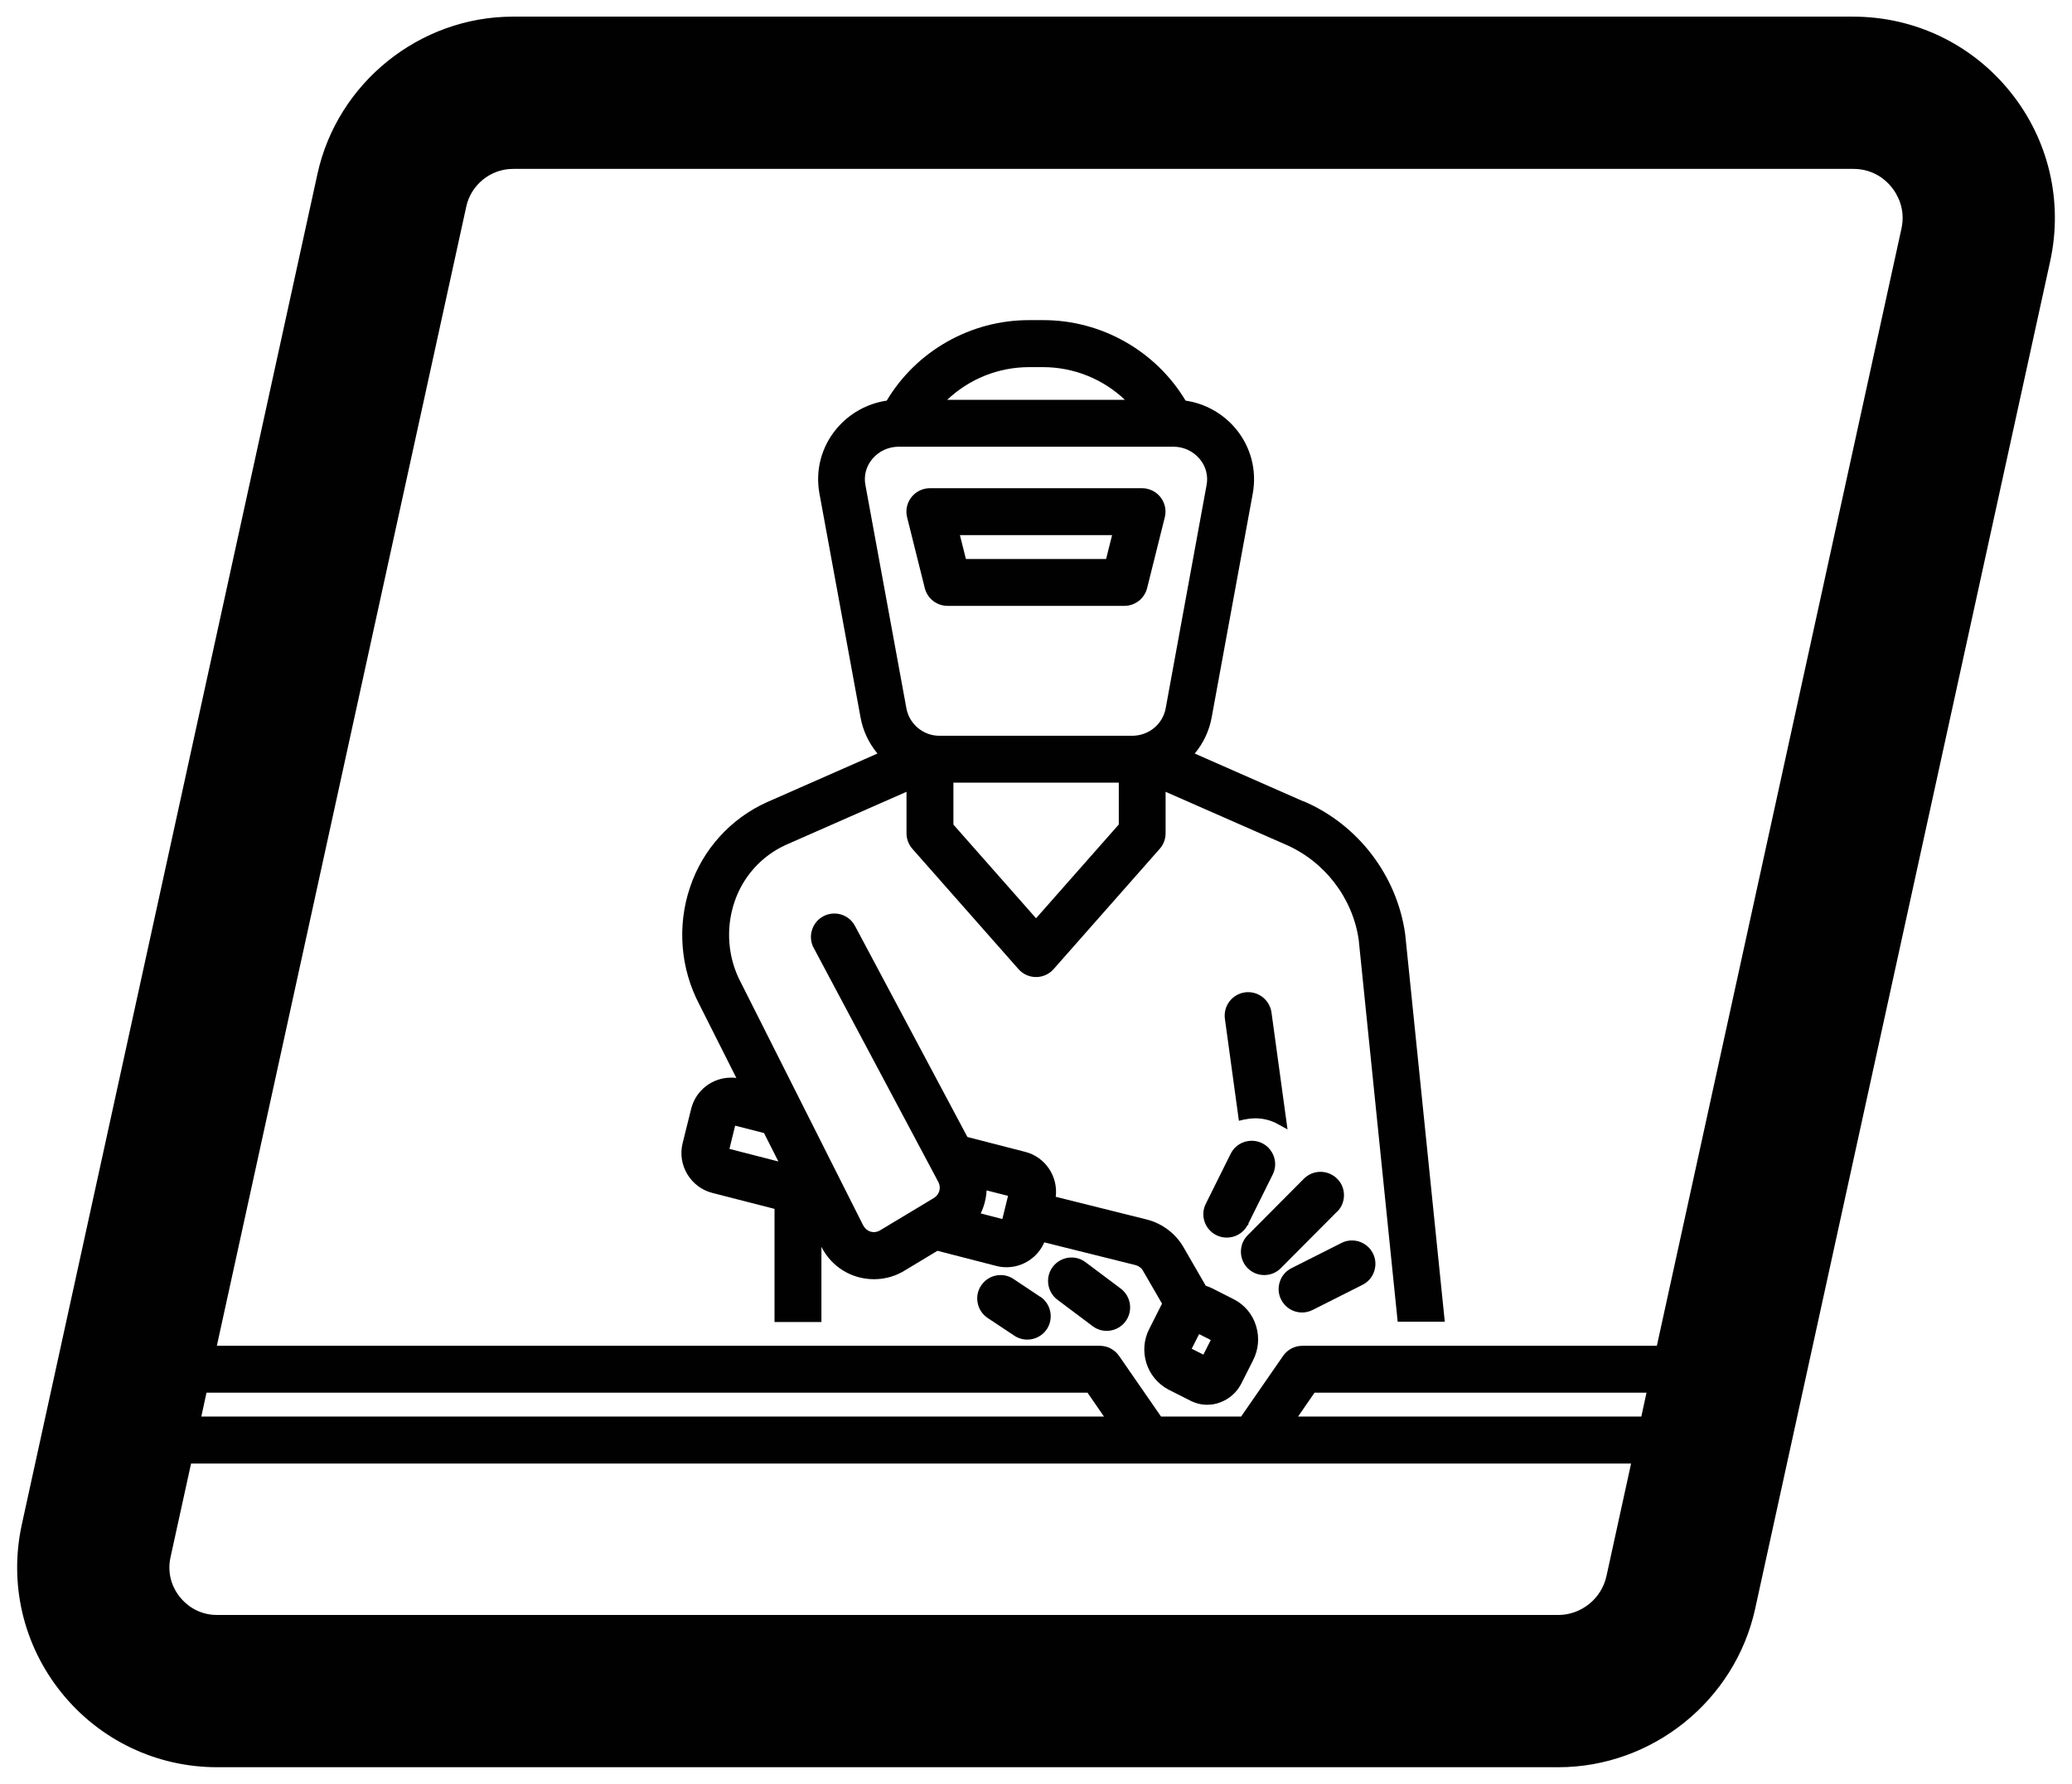 <?xml version="1.0" encoding="UTF-8"?>
<svg id="Ebene_1" xmlns="http://www.w3.org/2000/svg" viewBox="0 0 204.09 175.75">
  <defs>
    <style>
      .cls-1 {
        fill: #010101;
      }
    </style>
  </defs>
  <path class="cls-1" d="M198.01,9.05c-3.79-4.71-9.43-7.41-15.47-7.41H50.52c-9.19,0-17.29,6.52-19.25,15.49L2.15,150.19c-1.28,5.86.14,11.9,3.9,16.57,3.76,4.67,9.35,7.35,15.35,7.35h132.09c9.26,0,17.41-6.56,19.39-15.61l29.06-132.76c1.29-5.9-.14-11.99-3.93-16.69ZM20.35,137.21h86.77l1.62,2.35H19.83l.51-2.35ZM158.23,155.29c-.48,2.21-2.48,3.82-4.74,3.82H21.4c-1.96,0-3.14-1.1-3.67-1.75s-1.35-2.04-.93-3.96l2.02-9.21h141.84l-2.43,11.11ZM161.67,139.56h-33.81l1.62-2.35h32.7l-.51,2.35ZM187.29,22.53l-24.09,110.06h-34.92c-.76,0-1.47.37-1.9,1l-4.13,5.97h-7.89l-4.13-5.97c-.43-.62-1.14-1-1.9-1H21.36L45.93,20.34c.47-2.14,2.4-3.7,4.6-3.7h132.02c2.02,0,3.24,1.13,3.78,1.81.54.68,1.39,2.11.96,4.08Z"/>
  <path class="cls-1" d="M128.4,78.96l-10.72-4.72c.85-1.02,1.43-2.24,1.67-3.57l4.05-22.07c.41-2.27-.2-4.58-1.67-6.35-1.26-1.51-3.01-2.49-4.95-2.78-2.94-4.9-8.28-7.93-14-7.93h-1.44c-5.73,0-11.07,3.03-14,7.93-1.94.29-3.69,1.27-4.95,2.78-1.48,1.77-2.09,4.08-1.68,6.35l4.05,22.07c.24,1.33.82,2.55,1.67,3.57l-10.88,4.79c-3.58,1.61-6.34,4.66-7.58,8.38-1.29,3.8-.95,8.02.92,11.56l3.64,7.23c-.17-.02-.34-.03-.52-.03-1.86,0-3.48,1.26-3.93,3.07l-.84,3.38c-.54,2.16.78,4.36,2.93,4.91l6.12,1.57v11.15h4.62v-7.41c.99,1.97,2.97,3.19,5.18,3.19.91,0,1.79-.21,2.6-.62.13-.06.25-.13.38-.21l3.27-1.97,5.82,1.5c.32.08.65.12.99.12,1.63,0,3.08-.99,3.71-2.45l8.99,2.24c.31.08.58.28.73.55l1.88,3.25c-.03.05-.06.11-.09.17l-1.15,2.28c-1.14,2.17-.3,4.87,1.88,6.02l2.16,1.09c.51.26,1.08.4,1.64.4.43,0,.85-.07,1.25-.22.92-.33,1.68-1,2.12-1.87l1.15-2.28c.54-1.05.65-2.24.31-3.37-.33-1.14-1.13-2.11-2.2-2.65l-2.17-1.1c-.19-.09-.39-.17-.59-.23l-2.2-3.81c-.78-1.35-2.1-2.34-3.61-2.72l-8.97-2.24c.25-2-1.03-3.93-3.02-4.43l-5.68-1.46-11.07-20.79c-.4-.76-1.18-1.23-2.04-1.23-.37,0-.75.09-1.08.27-.54.29-.94.77-1.12,1.36-.17.54-.13,1.12.1,1.63h0s12.35,23.2,12.35,23.2c.29.55.1,1.24-.43,1.56l-5.32,3.2c-.18.11-.39.17-.6.17-.42,0-.79-.21-1.05-.65l-12.04-23.91c-1.3-2.43-1.53-5.33-.65-7.95.83-2.51,2.69-4.57,5.09-5.65l11.86-5.22v4.09c0,.56.21,1.11.58,1.53l10.45,11.85c.44.5,1.07.78,1.73.78.56,0,1.1-.2,1.53-.58.07-.06.14-.13.2-.2l10.45-11.85c.37-.42.58-.96.58-1.53v-4.09l11.74,5.16c3.88,1.65,6.68,5.26,7.28,9.41l3.84,37.64h4.64l-3.9-38.19c-.81-5.78-4.65-10.8-10.01-13.09ZM118.11,131.44l1.15.58-.73,1.44-1.15-.58.73-1.44ZM97.18,117.28l2.11.54-.56,2.28-2.13-.55c.34-.71.54-1.49.58-2.28ZM75.26,111.64l1.41,2.79-4.82-1.24.56-2.29,2.85.73ZM101.38,36.17h1.34c3.03,0,5.91,1.16,8.08,3.22h-17.5c2.17-2.06,5.05-3.22,8.08-3.22ZM110.19,81.24l-8.14,9.23-8.14-9.23v-4.13h16.29v4.13ZM114.81,69.83c-.31,1.54-1.67,2.66-3.3,2.66,0,0-18.98,0-18.98,0-1.57,0-2.93-1.12-3.24-2.65l-4.05-22.07c-.17-.91.08-1.84.68-2.55.64-.77,1.59-1.21,2.62-1.21h27.04c1,0,1.95.44,2.59,1.21.6.71.85,1.64.68,2.55l-4.04,22.06Z"/>
  <path class="cls-1" d="M113.06,48.17c-.18-.05-.37-.07-.56-.07h-20.91c-1.27,0-2.31,1.04-2.31,2.31,0,.19.02.38.07.56l1.74,6.97c.26,1.03,1.18,1.75,2.24,1.75h17.42c1.06,0,1.98-.72,2.24-1.75l1.74-6.97c.15-.6.06-1.22-.26-1.75s-.82-.9-1.42-1.05ZM108.96,55.07h-13.82l-.59-2.35h14.99l-.59,2.35Z"/>
  <path class="cls-1" d="M102.46,127.76l-2.61-1.74c-.38-.26-.83-.4-1.29-.4-.77,0-1.48.38-1.91,1.02-.35.51-.47,1.12-.35,1.73.12.61.46,1.13,1,1.49l2.62,1.74c.38.25.82.38,1.27.38.78,0,1.5-.39,1.93-1.04.69-1.05.4-2.48-.64-3.18Z"/>
  <path class="cls-1" d="M110.4,126.96l-3.48-2.61c-.4-.3-.88-.46-1.38-.46-.72,0-1.42.35-1.85.93-.76,1.02-.55,2.46.46,3.23l3.48,2.61c.4.3.88.46,1.38.46.73,0,1.42-.35,1.85-.93.76-1.02.55-2.46-.46-3.23Z"/>
  <path class="cls-1" d="M122.65,110.29c.33-.08.68-.11,1.02-.11.71,0,1.42.17,2.06.49l.08.05,1.01.55-1.58-11.52c-.16-1.14-1.14-2-2.29-2-.1,0-.21,0-.32.02-.61.08-1.15.4-1.53.89-.37.49-.53,1.1-.45,1.71l1.38,10.05.6-.14Z"/>
  <path class="cls-1" d="M131.71,119.38c.44-.44.67-1.02.67-1.63,0-.62-.24-1.2-.68-1.63-.44-.43-1.02-.67-1.63-.67s-1.2.24-1.64.68l-5.53,5.56c-.9.9-.89,2.37,0,3.26.43.43,1.01.67,1.63.67h0c.62,0,1.2-.24,1.63-.68l5.53-5.56Z"/>
  <path class="cls-1" d="M119.81,121.69c.32.16.67.24,1.03.24.85,0,1.62-.46,2.02-1.19l.11-.11v-.1l2.39-4.81c.27-.55.32-1.18.12-1.76s-.61-1.06-1.16-1.33c-.32-.16-.67-.24-1.03-.24-.88,0-1.68.49-2.07,1.28l-2.45,4.93c-.57,1.14-.1,2.53,1.04,3.09Z"/>
  <path class="cls-1" d="M133.17,122.21c-.36,0-.72.08-1.04.25l-4.92,2.48c-.55.28-.96.75-1.15,1.34-.19.58-.15,1.21.13,1.76.39.78,1.19,1.27,2.06,1.27h0c.36,0,.72-.09,1.04-.25l4.92-2.48c.55-.28.96-.75,1.15-1.34s.15-1.21-.13-1.76c-.39-.78-1.19-1.27-2.06-1.27Z"/>
</svg>